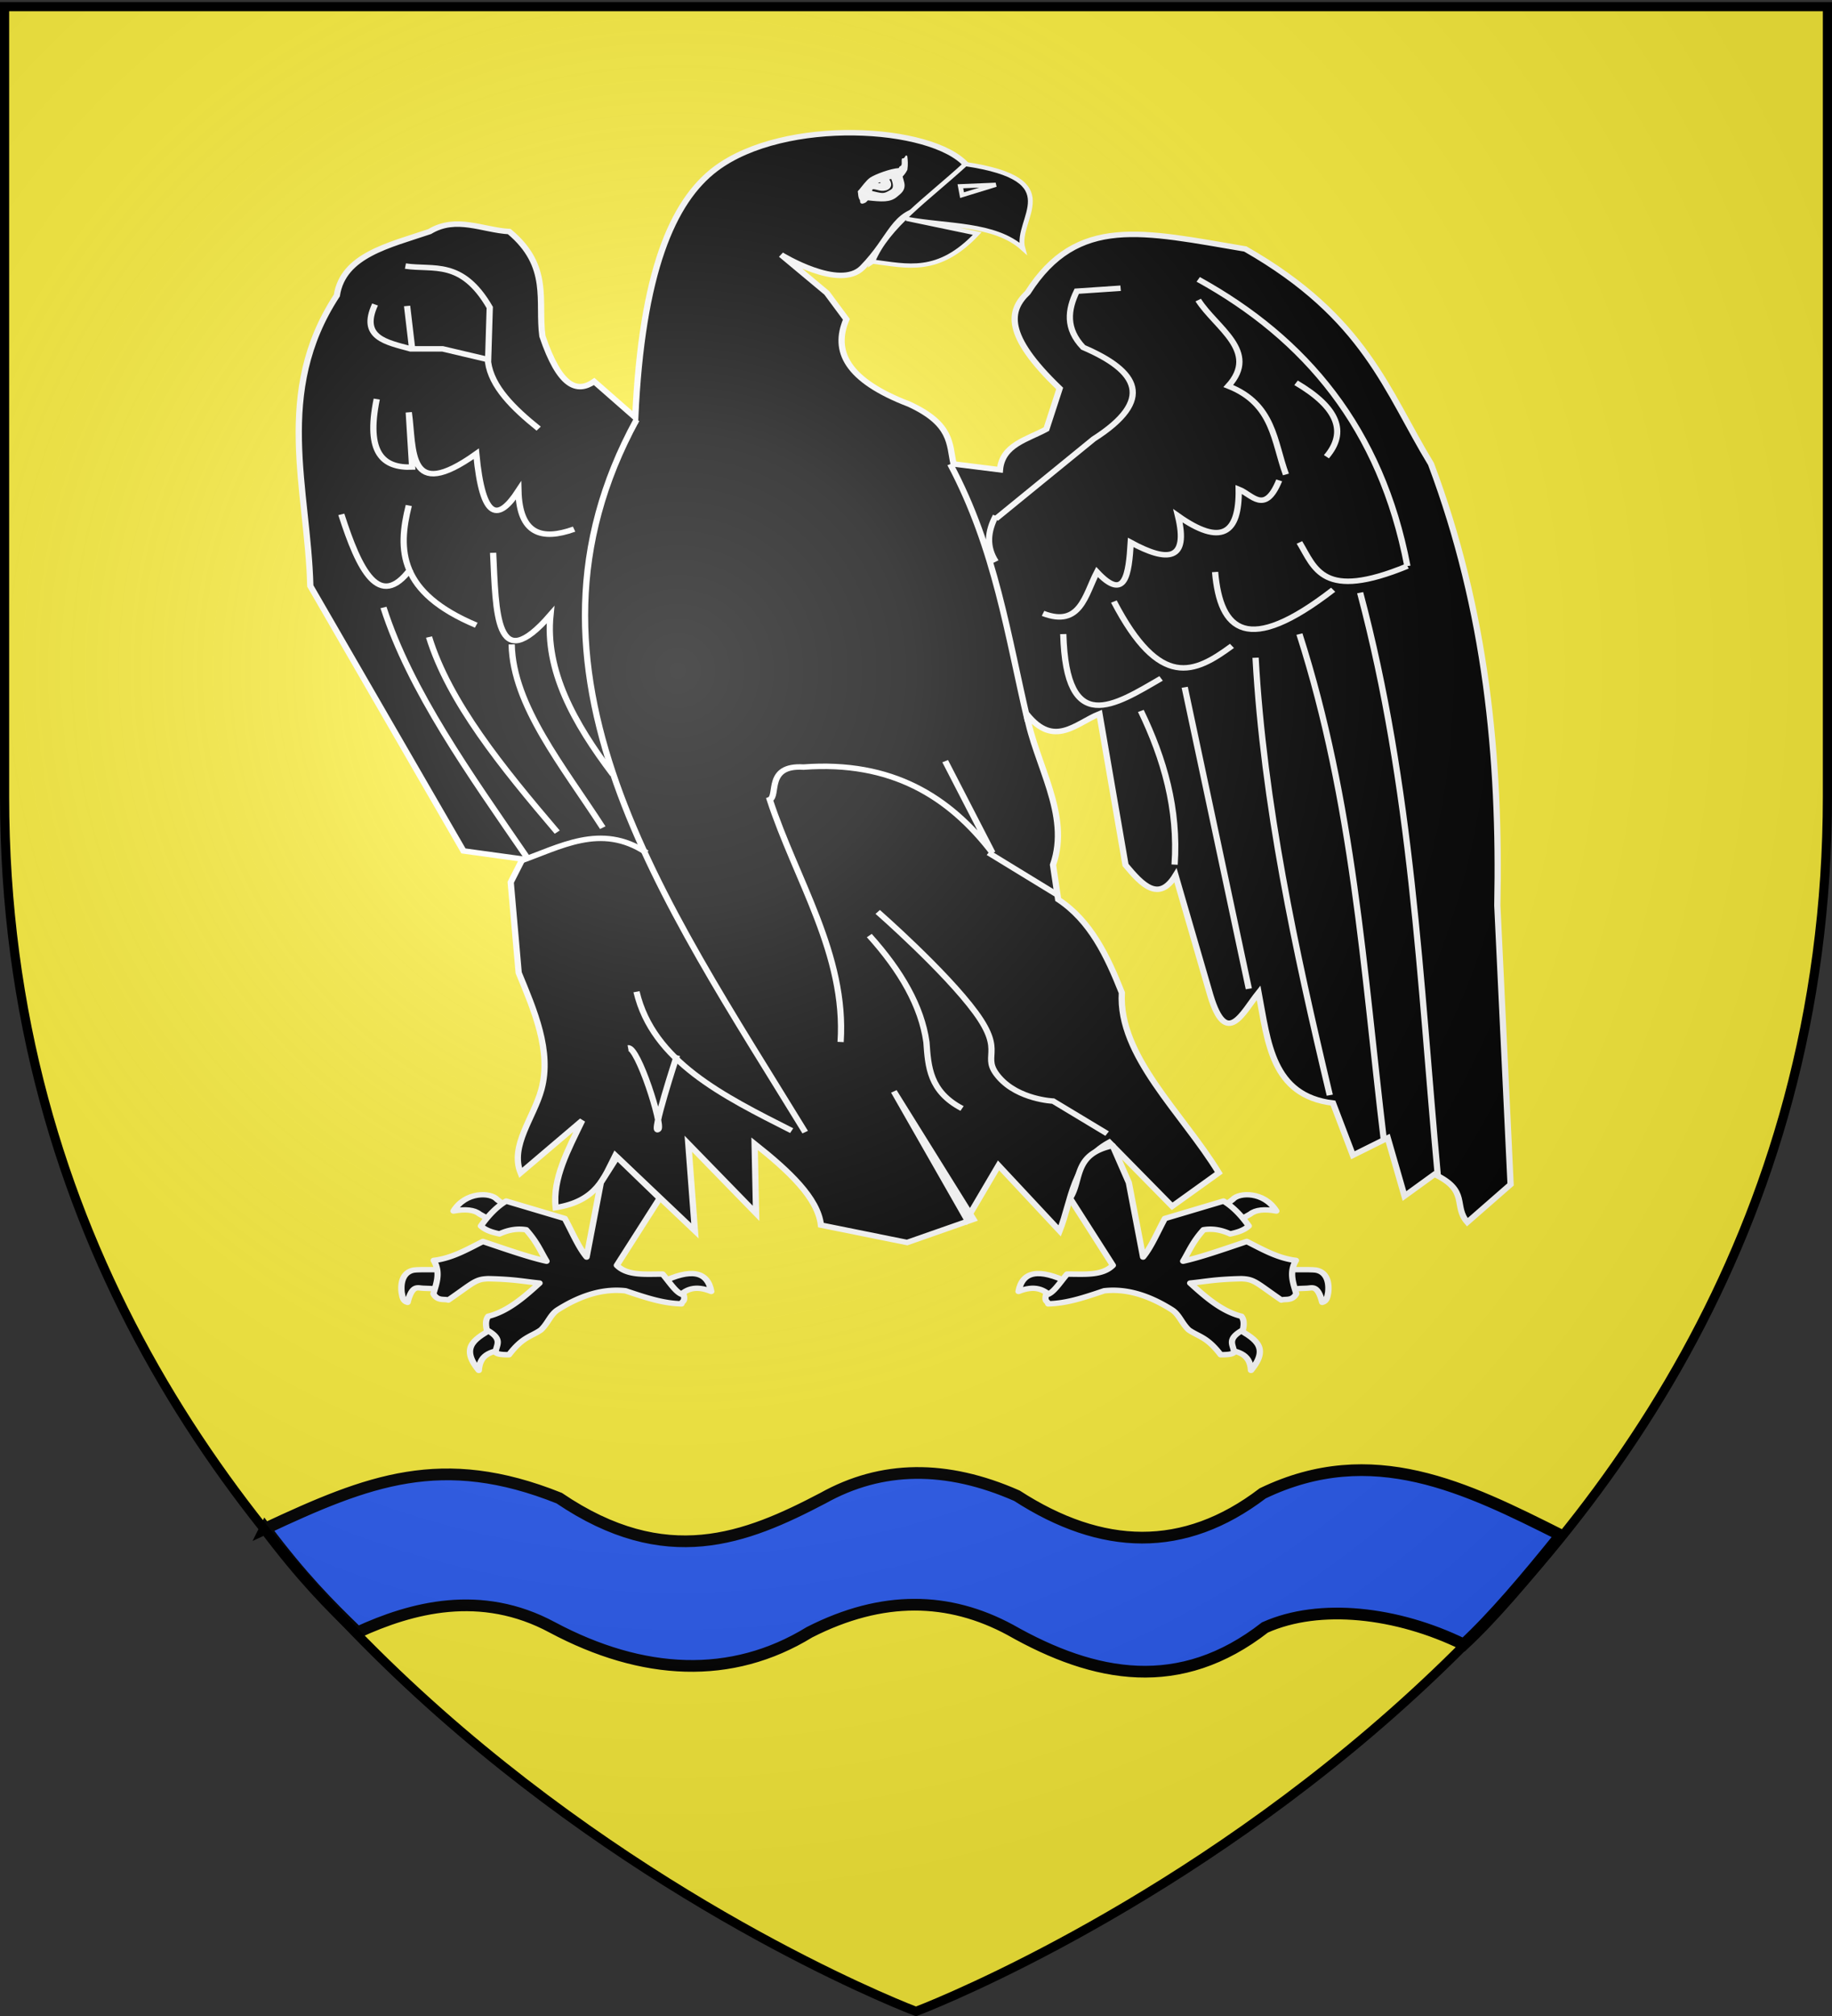 <svg xmlns="http://www.w3.org/2000/svg" xmlns:xlink="http://www.w3.org/1999/xlink" width="600" height="660" version="1.0"><rect width="100%" height="100%" fill="#333333" stroke="none"/><desc>Flag of Canton of Valais (Wallis)</desc><defs><radialGradient xlink:href="#b" id="c" cx="221.445" cy="226.331" r="300" fx="221.445" fy="226.331" gradientTransform="matrix(1.353 0 0 1.349 -77.63 -85.747)" gradientUnits="userSpaceOnUse"/><linearGradient id="b"><stop offset="0" style="stop-color:white;stop-opacity:.314"/><stop offset=".19" style="stop-color:white;stop-opacity:.251"/><stop offset=".6" style="stop-color:#6b6b6b;stop-opacity:.125"/><stop offset="1" style="stop-color:black;stop-opacity:.125"/></linearGradient></defs><g style="display:inline"><path d="M300 658.5s298.5-112.32 298.5-397.772V2.176H1.5v258.552C1.5 546.18 300 658.5 300 658.5" style="fill:#fcef3c;fill-opacity:1;fill-rule:evenodd;stroke:none;stroke-width:1px;stroke-linecap:butt;stroke-linejoin:miter;stroke-opacity:1"/><g style="stroke:#000;stroke-width:3;stroke-miterlimit:4;stroke-dasharray:none;stroke-opacity:1"><path d="M231.325 413.946c1-25.18 5.677-37.573 12.225-43.21 10.518-9.054 32.967-7.511 38.232-.67l-6.01 7.514c-5.202.634-5.245 4.97-9.827 10.306-3.481 4.052-12.397-2.225-12.397-2.225l6.953 6.623 2.984 4.595c-2.075 5.541.032 10.59 9.585 14.763 6.553 3.462 6.077 6.923 6.742 10.385l7.071 1.01c.345-4.37 4.17-5.258 7.071-7.07l2.02-7.072c-8.566-9.382-7.714-13.569-4.873-16.657 7.58-13.58 17.598-10.574 33.158-7.587 18.34 11.964 21.543 24.768 28.284 37.376 8.419 25.59 10.555 51.181 10.102 76.772l2.02 48.487-6.592 6.575c-2.18-2.865.324-5.473-4.998-8.338l-4.572 3.783-2.552-10.101-5.308 3.012-3.03-9.073c-9.353-1.287-9.914-10.634-11.334-19.193-2.448 3.501-4.897 9.703-7.345.478l-5.308-20.867c-2.54 4.702-5.08 1.674-7.62-1.817l-3.97-26.281c-3.568 1.64-6.905 6.032-11.112 0 1.353 8.754 6.739 17.509 4.04 26.264l.78 6.01c4.932 3.709 7.475 9.806 9.705 16.217-.57 10.986 9.23 20.935 14.77 31.31l-7.107 5.822-9.588-11.13c-5.64 3.576-5.674 9.953-7.55 15.41l-9.312-11.386-4.83 9.366-11.111-22.224 12.122 22.224-10.102 4.04-13.132-3.03c-.464-4.714-4.892-9.428-10.101-14.142l.221 12.104-10.323-12.104 1.01 15.152-12.122-13.132c-1.696 3.793-2.78 7.935-9.09 9.092-.518-5.051 1.915-10.102 4.04-15.153l-9.384 9.11c-1.661-4.712 2.013-9.604 3.175-14.524 1.578-6.68-1.097-13.731-3.468-20.278l-1.213-15.724 1.798-4.04-8.998-1.414-23.327-46.064c-.391-16.836-5.617-33.672 4.041-50.507.94-7.007 7.943-8.708 14.142-11.112 4.04-2.787 8.081-.256 12.122 0 6.366 6.06 4.333 12.122 5.05 18.183 2.629 8.846 5.257 9.957 7.886 7.884z" style="fill:#000;fill-opacity:1;fill-rule:evenodd;stroke:#fff;stroke-width:.952;stroke-linecap:butt;stroke-linejoin:miter;stroke-miterlimit:4;stroke-dasharray:none;stroke-opacity:1" transform="matrix(2.15 0 0 1.883 -289.297 -642.785)"/><path d="M267.49 386.85c5.275.76 9.99 2.328 15.93-4.881l-10.792-2.57c6.143 1.326 13.436.733 17.73 5.14-1.237-5.162 7.224-11.94-8.736-14.647-5.89 6.155-11.917 10.815-14.133 16.959z" style="fill:#000;fill-opacity:1;fill-rule:evenodd;stroke:#fff;stroke-width:.74;stroke-linecap:butt;stroke-linejoin:miter;stroke-miterlimit:4;stroke-dasharray:none;stroke-opacity:1" transform="matrix(2.15 0 0 1.883 -289.297 -642.785)"/><path d="m280.851 373.746 5.396-.257-5.139 1.799z" style="fill:#000;fill-opacity:1;fill-rule:evenodd;stroke:#fff;stroke-width:.74;stroke-linecap:butt;stroke-linejoin:miter;stroke-miterlimit:4;stroke-dasharray:none;stroke-opacity:1" transform="matrix(2.15 0 0 1.883 -289.297 -642.785)"/><path d="m270.864 372.198-3.62.221-.015 2.76h3.635z" style="opacity:1;fill:#000;fill-opacity:1;fill-rule:nonzero;stroke:#fff;stroke-width:.317;stroke-linejoin:round;stroke-miterlimit:4;stroke-dasharray:none;stroke-opacity:1" transform="matrix(2.15 0 0 1.883 -289.297 -642.785)"/><path d="M272.088 369.045c.182.045.42-.167.524-.484.078.674.121 1.388.013 2.276-.203.487-.468.846-.745 1.179.095.465.315 1.142.319 1.51.008.937-.463 1.337-1.141 1.973-.966.904-2.191.797-4.303.537-.123-.015-.375.41-.441.427-.158.042-.498.313-.57.022-.027-.11.009-.33-.092-.476-.2-.293-.222-.921-.225-.966-.034-.603-.158-.21.134-.603.328-.442 1.103-1.651 1.606-2.04.808-.624 3.063-1.563 4.336-1.667.156-.012.138-.309.272-.355.454-.158.235-.986.313-1.333zm-1.66 3.235c-.88.215-1.47.387-1.99.67-.133.072-.286.119-.408.213-.038.03.02.089.061.109.097.047.293.185.727.053.17-.052-.14-.42-.102-.493.148-.275.865-.64 1.073-.338.914 1.326-.069 1.971-.975 1.883-.327-.032-1.098-.36-1.33-.254-.41.186-.148.589-.169.588 1.462.39 1.814.557 2.634.019.565-.37 1.164-.512.478-2.45z" style="opacity:1;color:#000;fill:#fff;fill-opacity:1;fill-rule:nonzero;stroke:#fff;stroke-width:.317;stroke-linecap:butt;stroke-linejoin:round;marker:none;stroke-miterlimit:4;stroke-dasharray:none;stroke-dashoffset:0;stroke-opacity:1;visibility:visible;display:inline;overflow:visible" transform="matrix(2.15 0 0 1.883 -289.297 -642.785)"/><path d="M341.75 444.408c7.88 33.747 9.107 67.494 11.82 101.24M332.499 451.603c8.235 29.293 9.772 58.586 12.848 87.878M325.818 455.714c1.237 25.353 6.012 50.706 11.306 76.059M315.026 460.854l9.764 52.418M308.345 464.965c3.514 8.307 5.724 17.05 5.14 26.723M332.499 435.672c2.371 4.48 3.507 10.197 16.445 4.111M319.651 440.811c.783 10.294 4.93 14.61 17.987 3.084M304.234 445.95c7.034 15.403 12.299 12.494 17.987 7.709M296.525 451.603c.447 17.94 7.792 12.428 14.904 7.709" style="fill:none;fill-rule:evenodd;stroke:#fff;stroke-width:.952;stroke-linecap:butt;stroke-linejoin:miter;stroke-miterlimit:4;stroke-dasharray:none;stroke-opacity:1" transform="matrix(2.15 0 0 1.883 -289.297 -642.785)"/><path d="M317.082 389.934c16.326 10.277 27.856 25.884 31.862 49.85M305.262 391.476l-6.681.514c-1.378 3.256-1.732 6.513.977 9.77 8.388 4.099 10.97 9.092 1.592 15.925l-14.903 13.876M293.442 448.006c5.683 2.505 6.423-3.228 8.222-7.195 4.33 5.263 4.843.352 5.14-5.139 5.664 3.513 8.86 3.207 7.194-4.625 6.531 5.263 9.367 3.231 9.25-4.625 2.023.898 3.982 4.546 6.167-1.542M317.082 393.531c2.664 4.793 9.391 8.908 4.586 14.946 6.95 3.112 6.938 9.706 8.775 15.375" style="fill:none;fill-rule:evenodd;stroke:#fff;stroke-width:.952;stroke-linecap:butt;stroke-linejoin:miter;stroke-miterlimit:4;stroke-dasharray:none;stroke-opacity:1" transform="matrix(2.15 0 0 1.883 -289.297 -642.785)"/><path d="M331.985 407.92c6.385 4.284 7.832 8.566 4.625 12.849M262.607 522.523c.879-15.166-6.805-28.191-10.792-42.141 1.325-.645-.644-6.063 5.14-5.653 13.406-1.134 22.204 5.106 28.778 14.903l-7.195-15.93" style="fill:none;fill-rule:evenodd;stroke:#fff;stroke-width:.952;stroke-linecap:butt;stroke-linejoin:miter;stroke-miterlimit:4;stroke-dasharray:none;stroke-opacity:1" transform="matrix(2.15 0 0 1.883 -289.297 -642.785)"/><path d="M268.26 499.91s10.278 10.279 14.904 17.473c4.625 7.195.642 7.452 3.597 11.306 2.955 3.855 8.222 4.112 8.222 4.112l8.223 5.653M281.108 534.085c-4.942-2.954-5.164-7.257-5.428-11.547-.762-6.172-3.833-12.344-8.705-18.516M230.231 523.55c1.517-.253 5.3 13.389 4.625 14.133-1.27 1.4 2.827-12.848 2.827-12.848" style="fill:none;fill-rule:evenodd;stroke:#fff;stroke-width:.952;stroke-linecap:butt;stroke-linejoin:miter;stroke-miterlimit:4;stroke-dasharray:none;stroke-opacity:1" transform="matrix(2.15 0 0 1.883 -289.297 -642.785)"/><path d="M231.516 513.786c2.499 12.087 13.126 18.078 23.64 24.154M231.516 414.345c-20.856 43.582 4.102 83.586 25.695 123.852M279.31 422.053c6.937 14.904 8.731 29.807 11.82 44.71M286.247 439.012c-1.513-2.655-1.222-5.31 0-7.965" style="fill:none;fill-rule:evenodd;stroke:#fff;stroke-width:.952;stroke-linecap:butt;stroke-linejoin:miter;stroke-miterlimit:4;stroke-dasharray:none;stroke-opacity:1" transform="matrix(2.15 0 0 1.883 -289.297 -642.785)"/><path d="M213.529 491.174c6.344-2.501 12.534-6.846 19.529-1.542M212.501 453.402c.19 10.62 7.873 21.241 13.876 31.862M199.91 452.117c3.054 11.306 11.089 22.612 19.529 33.918M192.973 446.978c4.068 14.475 13.126 28.95 21.84 43.425M186.549 430.79c2.728 9.701 5.775 16.744 10.535 9.507" style="fill:none;fill-rule:evenodd;stroke:#fff;stroke-width:.952;stroke-linecap:butt;stroke-linejoin:miter;stroke-miterlimit:4;stroke-dasharray:none;stroke-opacity:1" transform="matrix(2.15 0 0 1.883 -289.297 -642.785)"/><path d="M196.827 429.248c-1.697 7.706-1.556 15.137 10.278 20.813M209.675 437.47c.434 10.205.332 21.841 8.736 10.793-.858 9.653 3.564 18.778 9.507 27.75M196.313 387.622c4.283.736 8.565-1.224 12.848 7.194l-.257 9.508c.519 4.264 3.795 7.977 7.708 11.563" style="fill:none;fill-rule:evenodd;stroke:#fff;stroke-width:.952;stroke-linecap:butt;stroke-linejoin:miter;stroke-miterlimit:4;stroke-dasharray:none;stroke-opacity:1" transform="matrix(2.15 0 0 1.883 -289.297 -642.785)"/><path d="M191.688 394.302c-2.34 5.789 1.767 6.563 5.396 7.709h4.882l6.68 1.799M196.57 394.56l.77 7.451M191.945 410.747c-1.683 9.357.936 12.02 5.396 11.82l-.514-9.507c.803 6.42-.333 15.813 10.278 7.195.984 11.787 3.392 11.705 6.424 6.424.163 7.553 3.533 8.693 8.48 6.68" style="fill:none;fill-rule:evenodd;stroke:#fff;stroke-width:.952;stroke-linecap:butt;stroke-linejoin:miter;stroke-miterlimit:4;stroke-dasharray:none;stroke-opacity:1" transform="matrix(2.15 0 0 1.883 -289.297 -642.785)"/><g style="opacity:1;fill:#000;fill-opacity:1;stroke:#fff;stroke-width:6.476;stroke-linecap:round;stroke-linejoin:round;stroke-miterlimit:4;stroke-dasharray:none;stroke-opacity:1"><path d="M-54.394 887.56c.094-.576.898-23.58.883-23.382-.014.199-29.915-.791-35.07.31-8.803 1.882-13.834 10.906-12.434 26.755.805 5.256 1.34 10.782 6.06 12.122 4.783-22.01 10.592-17.093 15.665-17.016 6.13.094 24.802 1.786 24.896 1.21" style="opacity:1;color:#000;fill:#000;fill-opacity:1;fill-rule:nonzero;stroke:#fff;stroke-width:6.476;stroke-linecap:round;stroke-linejoin:round;marker:none;marker-start:none;marker-mid:none;marker-end:none;stroke-miterlimit:4;stroke-dasharray:none;stroke-dashoffset:0;stroke-opacity:1;visibility:visible;display:inline;overflow:visible" transform="matrix(.322 0 0 .272 164.055 180.658)"/><path d="m10 792.005-15.714 15.714-16.072-10.714c-5.257-5.067-14.417-6.283-26.428-3.571 12.29-23.85 38.058-22.588 44.285-13.929z" style="opacity:1;color:#000;fill:#000;fill-opacity:1;fill-rule:nonzero;stroke:#fff;stroke-width:6.476;stroke-linecap:round;stroke-linejoin:round;marker:none;marker-start:none;marker-mid:none;marker-end:none;stroke-miterlimit:4;stroke-dasharray:none;stroke-dashoffset:0;stroke-opacity:1;visibility:visible;display:inline;overflow:visible" transform="matrix(.322 0 0 .272 164.055 180.658)"/><path d="M5.714 959.148c13.004-3.154 4.82-38.556-12.5-25.714S-43.12 955.38-22.5 985.219c1.043-21.554 15.211-22.917 28.214-26.071" style="opacity:1;color:#000;fill:#000;fill-opacity:1;fill-rule:nonzero;stroke:#fff;stroke-width:6.476;stroke-linecap:round;stroke-linejoin:round;marker:none;marker-start:none;marker-mid:none;marker-end:none;stroke-miterlimit:4;stroke-dasharray:none;stroke-dashoffset:0;stroke-opacity:1;visibility:visible;display:inline;overflow:visible" transform="matrix(.322 0 0 .272 164.055 180.658)"/><path d="M162.857 879.505c30.407-17.46 47.33-13.73 51.072 10.714-16.16-7.776-26.677-3.011-34.286 8.215" style="opacity:1;color:#000;fill:#000;fill-opacity:1;fill-rule:nonzero;stroke:#fff;stroke-width:6.476;stroke-linecap:round;stroke-linejoin:round;marker:none;marker-start:none;marker-mid:none;marker-end:none;stroke-miterlimit:4;stroke-dasharray:none;stroke-dashoffset:0;stroke-opacity:1;visibility:visible;display:inline;overflow:visible" transform="matrix(.322 0 0 .272 164.055 180.658)"/></g><path d="m235.038 549.693-6.488-7.148-2.468 4.437-2.167 12.93c-1.27-1.762-2.23-4.416-3.319-6.696l-8.93-3.03c-1.359.899-2.695 2.448-3.855 4.326.813.837 1.819 1.115 2.828 1.382 1.356-.71 2.712-.982 4.069-.721 1.658 2.12 2.178 3.692 3.104 5.46-2.513-.632-5.618-1.853-9.692-3.425-2.247 1.274-4.681 2.927-7.495 3.291a5.1 5.1 0 0 1 .494 1.404c.293 1.522-.172 2.953-.543 4.395.638 1.304 1.618.854 2.274 1.09 3.863-3.034 4.094-3.633 6.102-3.708 4.035.101 5.383.49 7.79.764-2.215 2.298-4.78 4.917-7.816 5.769-.43.674-.384 1.502-.214 2.37 2.581 1.659 1.4 2.603 1.348 3.901.295.383 1.143.41 2.034.412 2.102-3.136 3.302-3.09 4.862-4.314 1.11-1.206 1.447-2.691 2.575-3.506 3.833-2.769 7.239-3.688 10.317-3.293 3.706 1.438 5.87 2.168 8.52 2.267.09-.514.61-.345.334-1.563-1.07-.16-2.14-2.207-3.211-3.606-2.58-.019-5.356.343-6.972-1.527z" style="opacity:1;color:#000;fill:#000;fill-opacity:1;fill-rule:nonzero;stroke:#fff;stroke-width:.952;stroke-linecap:round;stroke-linejoin:round;marker:none;marker-start:none;marker-mid:none;marker-end:none;stroke-miterlimit:4;stroke-dasharray:none;stroke-dashoffset:0;stroke-opacity:1;visibility:visible;display:inline;overflow:visible" transform="matrix(2.15 0 0 1.883 -289.297 -642.785)"/><g style="opacity:1;fill:#000;fill-opacity:1;stroke:#fff;stroke-width:6.476;stroke-linecap:round;stroke-linejoin:round;stroke-miterlimit:4;stroke-dasharray:none;stroke-opacity:1"><path d="M-54.394 887.56c.094-.576.898-23.58.883-23.382-.014.199-29.915-.791-35.07.31-8.803 1.882-13.834 10.906-12.434 26.755.805 5.256 1.34 10.782 6.06 12.122 4.783-22.01 10.592-17.093 15.665-17.016 6.13.094 24.802 1.786 24.896 1.21" style="opacity:1;color:#000;fill:#000;fill-opacity:1;fill-rule:nonzero;stroke:#fff;stroke-width:6.476;stroke-linecap:round;stroke-linejoin:round;marker:none;marker-start:none;marker-mid:none;marker-end:none;stroke-miterlimit:4;stroke-dasharray:none;stroke-dashoffset:0;stroke-opacity:1;visibility:visible;display:inline;overflow:visible" transform="matrix(-.322 0 0 .272 402.476 180.658)"/><path d="m10 792.005-15.714 15.714-16.072-10.714c-5.257-5.067-14.417-6.283-26.428-3.571 12.29-23.85 38.058-22.588 44.285-13.929z" style="opacity:1;color:#000;fill:#000;fill-opacity:1;fill-rule:nonzero;stroke:#fff;stroke-width:6.476;stroke-linecap:round;stroke-linejoin:round;marker:none;marker-start:none;marker-mid:none;marker-end:none;stroke-miterlimit:4;stroke-dasharray:none;stroke-dashoffset:0;stroke-opacity:1;visibility:visible;display:inline;overflow:visible" transform="matrix(-.322 0 0 .272 402.476 180.658)"/><path d="M5.714 959.148c13.004-3.154 4.82-38.556-12.5-25.714S-43.12 955.38-22.5 985.219c1.043-21.554 15.211-22.917 28.214-26.071" style="opacity:1;color:#000;fill:#000;fill-opacity:1;fill-rule:nonzero;stroke:#fff;stroke-width:6.476;stroke-linecap:round;stroke-linejoin:round;marker:none;marker-start:none;marker-mid:none;marker-end:none;stroke-miterlimit:4;stroke-dasharray:none;stroke-dashoffset:0;stroke-opacity:1;visibility:visible;display:inline;overflow:visible" transform="matrix(-.322 0 0 .272 402.476 180.658)"/><path d="M162.857 879.505c30.407-17.46 47.33-13.73 51.072 10.714-16.16-7.776-26.677-3.011-34.286 8.215" style="opacity:1;color:#000;fill:#000;fill-opacity:1;fill-rule:nonzero;stroke:#fff;stroke-width:6.476;stroke-linecap:round;stroke-linejoin:round;marker:none;marker-start:none;marker-mid:none;marker-end:none;stroke-miterlimit:4;stroke-dasharray:none;stroke-dashoffset:0;stroke-opacity:1;visibility:visible;display:inline;overflow:visible" transform="matrix(-.322 0 0 .272 402.476 180.658)"/></g><path d="M297.558 549.693c1.814-3.19.438-7.654 6.488-9.148l2.468 6.437 2.167 12.93c1.27-1.762 2.23-4.416 3.32-6.696l8.93-3.03c1.358.899 2.695 2.448 3.854 4.326-.812.837-1.818 1.115-2.828 1.382-1.356-.71-2.712-.982-4.068-.721-1.66 2.12-2.18 3.692-3.105 5.46 2.513-.632 5.618-1.853 9.693-3.425 2.246 1.274 4.68 2.927 7.494 3.291a5.1 5.1 0 0 0-.494 1.404c-.293 1.522.172 2.953.544 4.395-.64 1.304-1.618.854-2.275 1.09-3.863-3.034-4.094-3.633-6.102-3.708-4.035.101-5.383.49-7.79.764 2.215 2.298 4.78 4.917 7.816 5.769.43.674.384 1.502.214 2.37-2.58 1.659-1.4 2.603-1.347 3.901-.296.383-1.144.41-2.035.412-2.102-3.136-3.302-3.09-4.862-4.314-1.11-1.206-1.447-2.691-2.575-3.506-3.833-2.769-7.239-3.688-10.316-3.293-3.707 1.438-5.872 2.168-8.521 2.267-.09-.514-.61-.345-.334-1.563 1.07-.16 2.141-2.207 3.212-3.606 2.578-.019 5.355.343 6.972-1.527z" style="opacity:1;color:#000;fill:#000;fill-opacity:1;fill-rule:nonzero;stroke:#fff;stroke-width:.952;stroke-linecap:round;stroke-linejoin:round;marker:none;marker-start:none;marker-mid:none;marker-end:none;stroke-miterlimit:4;stroke-dasharray:none;stroke-dashoffset:0;stroke-opacity:1;visibility:visible;display:inline;overflow:visible" transform="matrix(2.15 0 0 1.883 -289.297 -642.785)"/><path d="m285.133 489.625 10.654 7.433" style="fill:none;fill-rule:evenodd;stroke:#fff;stroke-width:.952;stroke-linecap:butt;stroke-linejoin:miter;stroke-miterlimit:4;stroke-dasharray:none;stroke-opacity:1" transform="matrix(2.15 0 0 1.883 -289.297 -642.785)"/></g><path d="M86.885 500.425c33.823-15.807 57.897-25.305 96.25-9.966 35.005 23.708 61.078 13.281 86.405 0 19.2-10.72 40.373-10.971 63.512-.784 27.786 17.953 54.681 18.89 80.498-.784 35.927-17.266 66.742-1.807 97.616 13.678-11.882 14.724-22.16 26.827-31.789 35.803-21.79-10.673-47.202-13.557-65.088-5.575-27.817 21.665-55.635 16.59-83.452.784-20.017-10.787-41.773-11.42-65.728.784-25.566 15.674-54.626 14.181-84.19-1.568-23.442-12.656-46.205-6.484-63.788 1.597-9.406-9.1-18.082-17.815-30.246-33.97z" style="fill:#2b5df2;fill-rule:evenodd;stroke:#000;stroke-width:3.835px;stroke-linecap:butt;stroke-linejoin:miter;stroke-opacity:1;fill-opacity:1"/></g><path d="M300 658.5s298.5-112.32 298.5-397.772V2.176H1.5v258.552C1.5 546.18 300 658.5 300 658.5" style="opacity:1;fill:url(#c);fill-opacity:1;fill-rule:evenodd;stroke:none;stroke-width:1px;stroke-linecap:butt;stroke-linejoin:miter;stroke-opacity:1"/><path d="M300 658.5S1.5 546.18 1.5 260.728V2.176h597v258.552C598.5 546.18 300 658.5 300 658.5z" style="opacity:1;fill:none;fill-opacity:1;fill-rule:evenodd;stroke:#000;stroke-width:3;stroke-linecap:butt;stroke-linejoin:miter;stroke-miterlimit:4;stroke-dasharray:none;stroke-opacity:1"/></svg>